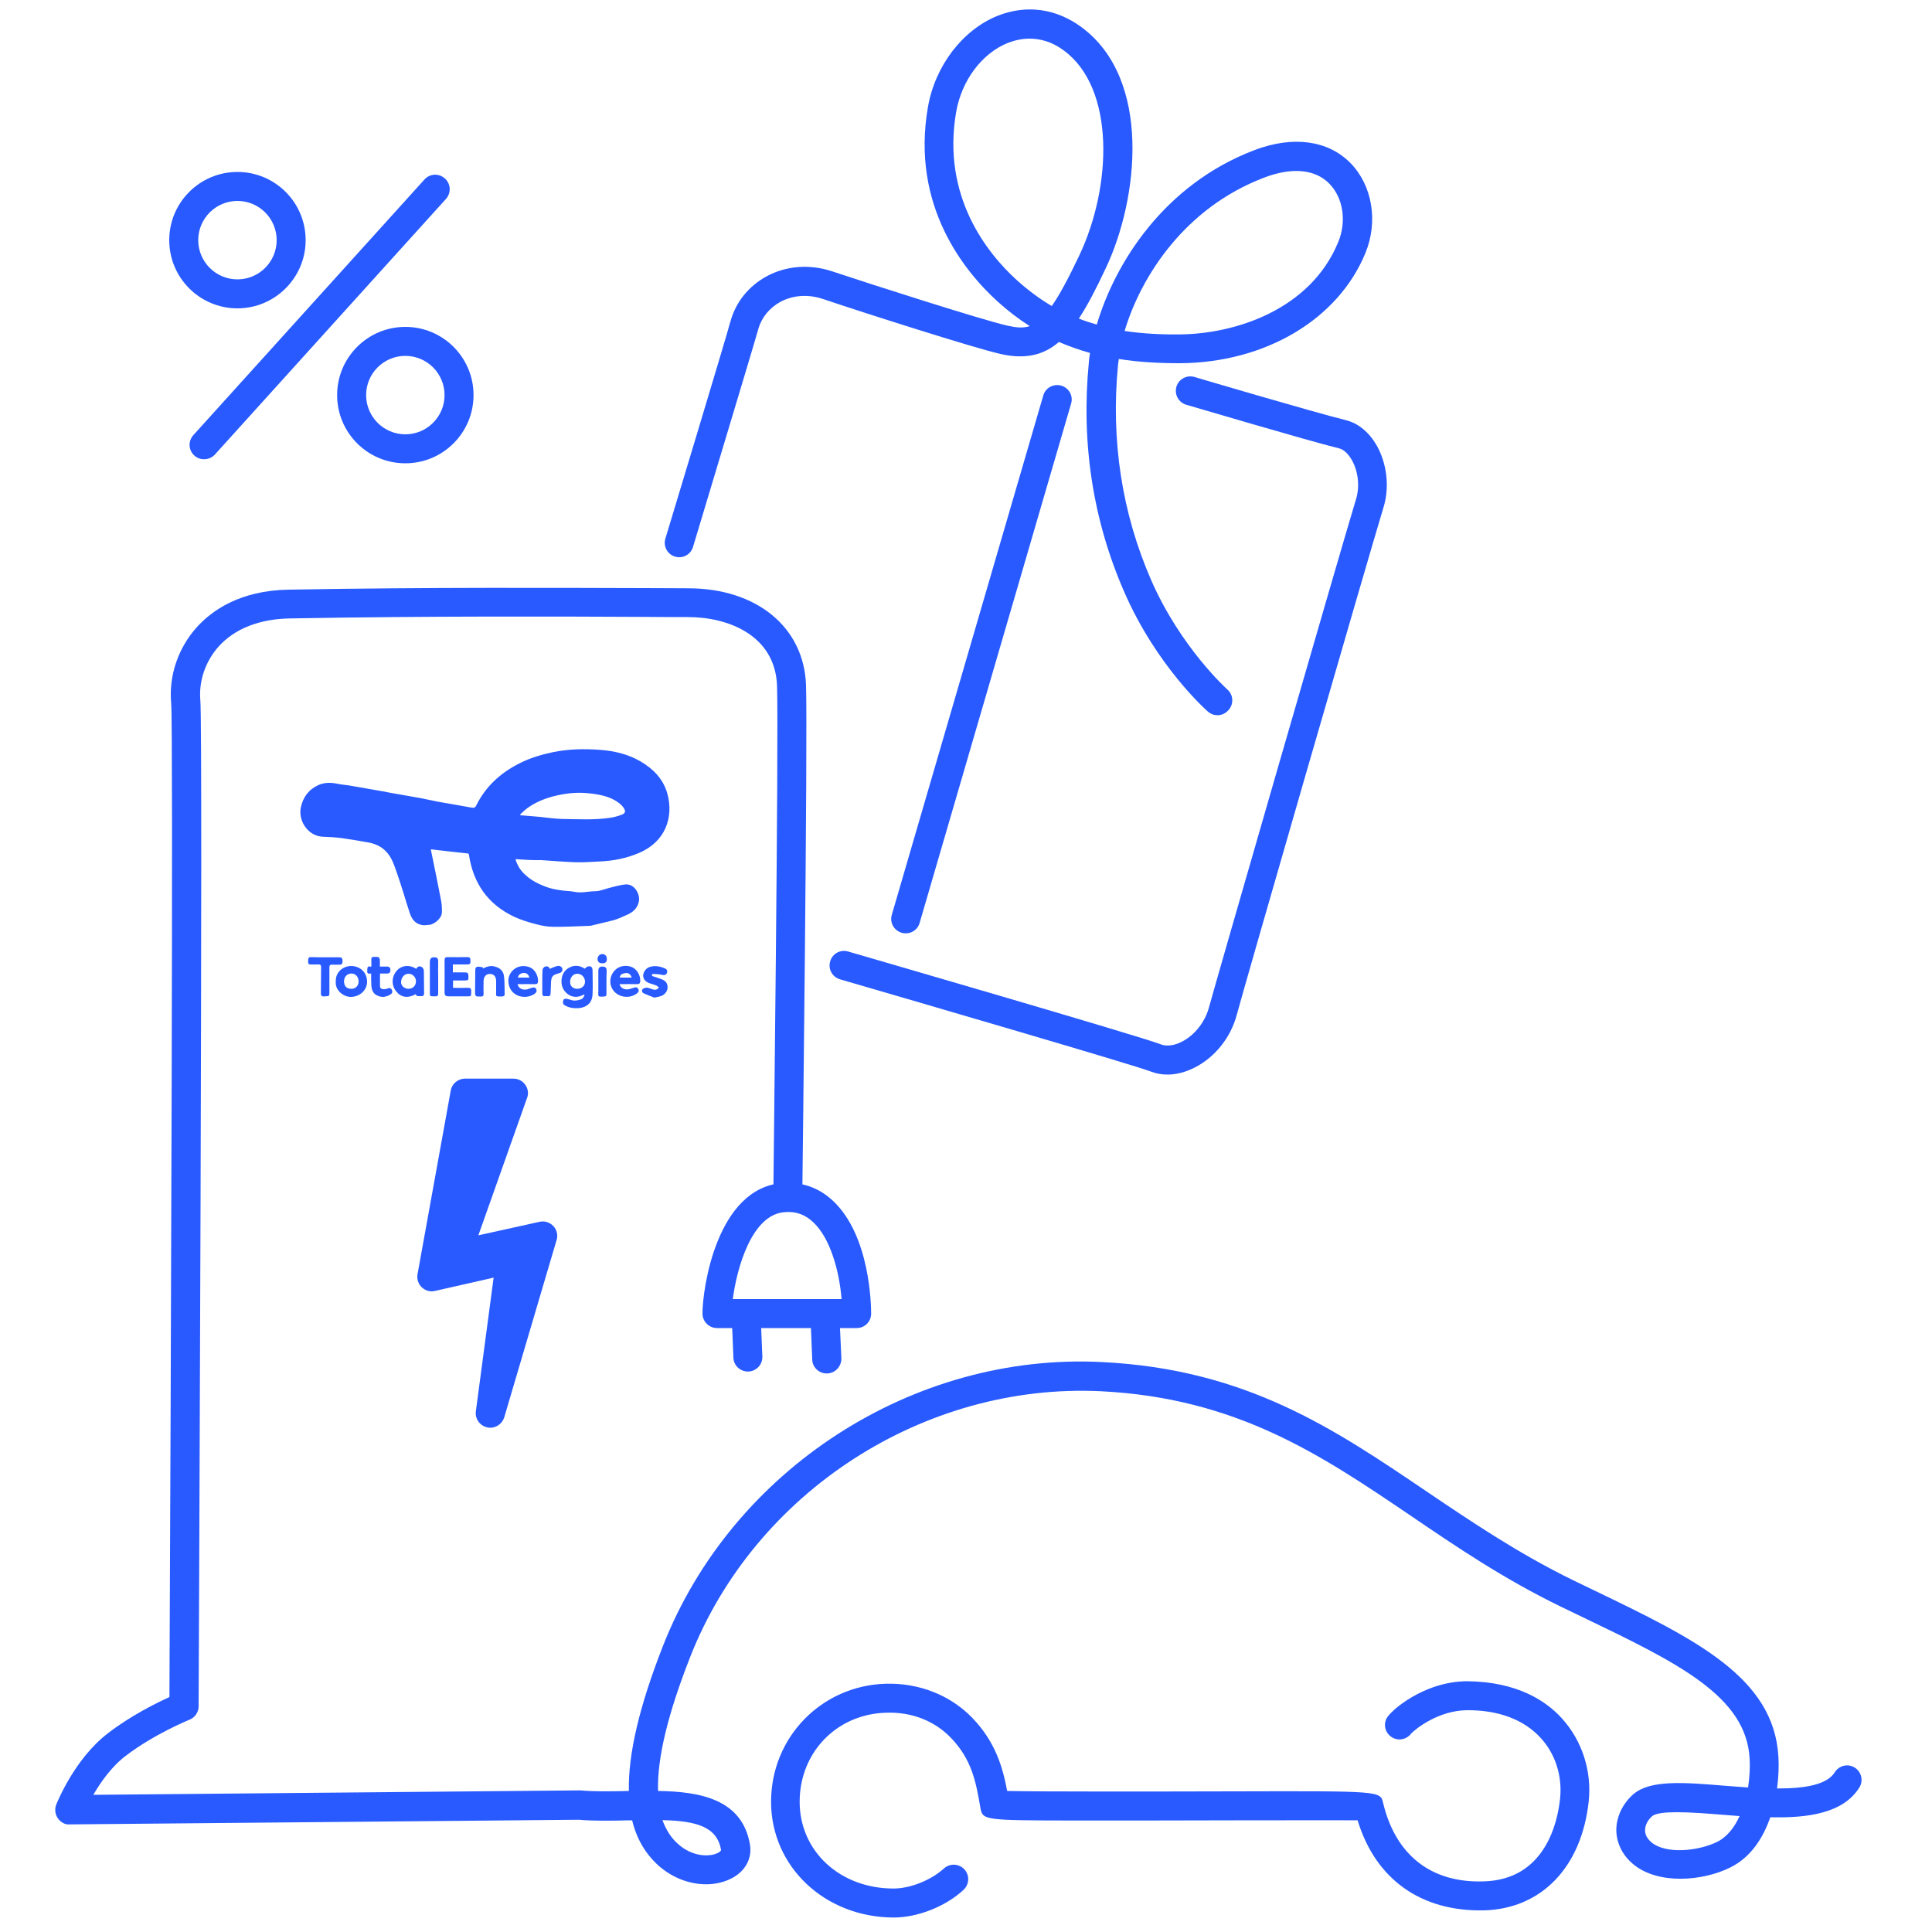 <?xml version="1.0" encoding="utf-8"?>
<!-- Generator: Adobe Illustrator 26.5.1, SVG Export Plug-In . SVG Version: 6.00 Build 0)  -->
<svg version="1.1" id="_x35_" xmlns="http://www.w3.org/2000/svg" xmlns:xlink="http://www.w3.org/1999/xlink" x="0px" y="0px"
	 viewBox="0 0 100 100" style="enable-background:new 0 0 100 100;" xml:space="preserve">
<style type="text/css">
	.st0{fill:#285AFF;}
</style>
<path class="st0" d="M46.27,99.25c-3.57,0-6.36-2.63-6.36-5.99c0-3.33,2.6-6.01,5.93-6.11c1.73-0.05,3.34,0.59,4.47,1.75
	c1.22,1.26,1.59,2.58,1.82,3.8c1.78,0.04,7.7,0.03,11.78,0.02c7.54-0.02,7.54-0.02,7.68,0.6c0.64,2.69,2.48,4.15,5.2,4.06
	c3.17-0.08,3.83-3.03,3.96-4.29c0.12-1.16-0.24-2.3-1-3.13c-0.87-0.96-2.2-1.45-3.81-1.44c-1.49,0.01-2.67,0.97-2.89,1.2
	c-0.21,0.29-0.6,0.4-0.93,0.24c-0.38-0.18-0.54-0.62-0.36-1c0.18-0.39,1.91-1.92,4.16-1.94c2.62,0.02,4.12,1.03,4.93,1.93
	c1.04,1.15,1.55,2.72,1.38,4.3c-0.37,3.39-2.44,5.55-5.42,5.63c-3.25,0.07-5.61-1.6-6.54-4.66c-1.1-0.01-3.77,0-6.37,0
	c-2.78,0.01-5.88,0.01-8.29,0.01c-4.75-0.01-4.75-0.01-4.87-0.69c-0.23-1.33-0.44-2.47-1.53-3.6c-0.84-0.87-2.03-1.34-3.35-1.29
	c-2.55,0.07-4.47,2.05-4.47,4.61c0,2.56,2.09,4.49,4.86,4.49c0.86,0,1.94-0.43,2.61-1.04c0.31-0.28,0.78-0.25,1.06,0.05
	c0.28,0.31,0.25,0.78-0.05,1.06C48.95,98.68,47.49,99.25,46.27,99.25z"/>
<path class="st0" d="M36.55,97.53c-0.8,0-1.7-0.29-2.47-0.97c-0.67-0.61-1.13-1.38-1.36-2.34c-0.05,0-0.11,0-0.16,0
	c-0.88,0.02-1.78,0.04-2.6-0.03L3.61,94.43c-0.24,0.03-0.48-0.12-0.62-0.32c-0.14-0.21-0.17-0.47-0.08-0.7
	c0.04-0.1,0.94-2.37,2.68-3.7c1.18-0.91,2.5-1.56,3.18-1.87c0.08-17.55,0.2-50.22,0.09-51.44c-0.13-1.43,0.36-2.86,1.33-3.94
	c0.78-0.86,2.23-1.9,4.76-1.94c7.15-0.13,14.45-0.09,18.38-0.08c0.98,0,1.76,0.01,2.29,0.01c3.55,0,6,2.02,6.1,5.02
	c0.09,2.8-0.18,25.17-0.19,26.12c0,0.41-0.34,0.74-0.75,0.74c0,0-0.01,0-0.01,0c-0.41,0-0.75-0.34-0.74-0.76
	c0-0.23,0.28-23.29,0.19-26.06c-0.09-2.63-2.53-3.57-4.6-3.57c-0.53,0-1.31,0-2.29-0.01c-3.92-0.02-11.21-0.05-18.34,0.08
	c-1.57,0.03-2.84,0.53-3.67,1.45c-0.69,0.77-1.04,1.79-0.95,2.8c0.14,1.61-0.08,50-0.09,52.06c0,0.3-0.19,0.58-0.47,0.69
	c-0.02,0.01-1.81,0.73-3.3,1.87c-0.74,0.56-1.31,1.38-1.68,2.02l25.2-0.23c0.81,0.07,1.63,0.05,2.5,0.03c0,0,0.01,0,0.02,0
	c-0.04-1.93,0.55-4.41,1.77-7.52c3.59-9.13,12.95-15.18,22.72-14.68c7.46,0.37,11.99,3.44,16.79,6.69c2.34,1.58,4.76,3.22,7.63,4.62
	l1.08,0.52c5.18,2.5,9.28,4.48,9.51,8.6c0.03,0.46,0.01,1.03-0.07,1.64c0.02,0,0.04,0,0.05,0c1.36,0,2.53-0.18,2.94-0.84
	c0.22-0.35,0.68-0.46,1.03-0.24c0.35,0.22,0.46,0.68,0.24,1.03c-0.82,1.32-2.63,1.59-4.61,1.54c-0.37,1.07-1,2.06-2.05,2.59
	c-1.48,0.74-3.76,0.89-5.02-0.14c-0.57-0.46-0.88-1.09-0.9-1.75c-0.01-0.7,0.32-1.4,0.88-1.89c0.87-0.75,2.58-0.62,4.74-0.44
	c0.39,0.03,0.79,0.06,1.2,0.09c0.08-0.54,0.11-1.06,0.08-1.5c-0.18-3.24-3.74-4.96-8.67-7.33l-1.08-0.52
	c-2.97-1.44-5.43-3.11-7.81-4.73c-4.62-3.13-8.98-6.08-16.02-6.43c-9.14-0.44-17.89,5.2-21.25,13.74c-1.16,2.95-1.72,5.25-1.67,6.95
	c2.19,0.03,4.37,0.43,4.76,2.79c0.11,0.69-0.23,1.34-0.91,1.71C37.52,97.41,37.06,97.53,36.55,97.53z M34.29,94.21
	c0.18,0.5,0.44,0.91,0.8,1.23c0.76,0.69,1.67,0.68,2.08,0.46c0.02-0.01,0.16-0.09,0.15-0.15C37.12,94.56,36.06,94.25,34.29,94.21z
	 M86.8,93.8c-0.62,0-1.11,0.05-1.29,0.21c-0.23,0.2-0.37,0.48-0.36,0.74c0,0.23,0.12,0.43,0.34,0.62c0.74,0.6,2.38,0.46,3.4-0.04
	c0.51-0.26,0.89-0.75,1.15-1.33c-0.3-0.02-0.6-0.05-0.9-0.07C88.4,93.87,87.52,93.8,86.8,93.8z"/>
<path class="st0" d="M46.88,48.31c-0.07,0-0.14-0.01-0.21-0.03c-0.4-0.12-0.63-0.53-0.51-0.93L54,20.47
	c0.11-0.4,0.53-0.62,0.93-0.51c0.4,0.12,0.63,0.53,0.51,0.93L47.6,47.77C47.51,48.1,47.21,48.31,46.88,48.31z"/>
<path class="st0" d="M63.02,37.02c-0.18,0-0.35-0.06-0.5-0.19c-0.11-0.09-2.66-2.37-4.32-6.17c-1.63-3.72-2.25-7.73-1.84-11.92
	c0.01-0.15,0.03-0.31,0.06-0.47c-0.56-0.16-1.1-0.35-1.61-0.57c-0.78,0.67-1.72,0.92-3.03,0.62c-1.37-0.31-7.13-2.15-9.17-2.84
	c-0.77-0.26-1.55-0.21-2.21,0.14c-0.57,0.31-0.98,0.81-1.15,1.41c-0.26,0.94-3.26,10.86-3.38,11.28c-0.12,0.4-0.54,0.62-0.93,0.5
	c-0.4-0.12-0.62-0.54-0.5-0.93c0.03-0.1,3.12-10.32,3.37-11.25c0.28-1.01,0.95-1.83,1.89-2.34c1.02-0.54,2.22-0.63,3.39-0.24
	c2.13,0.71,7.76,2.51,9.03,2.8c0.45,0.1,0.82,0.15,1.18,0.03c-0.58-0.37-1.13-0.79-1.66-1.27c-1.73-1.57-4.5-4.97-3.61-10.07
	c0.37-2.13,1.79-3.99,3.6-4.72c1.48-0.59,3.02-0.39,4.34,0.58c3.67,2.7,2.95,8.92,1.27,12.47c-0.48,1.02-0.93,1.91-1.4,2.62
	c0.3,0.12,0.61,0.22,0.93,0.31c0.94-3.18,3.48-7.25,8.16-9.03c2-0.76,3.82-0.51,4.98,0.68c1.12,1.15,1.43,3.01,0.77,4.63
	c-1.4,3.44-5.17,5.69-9.6,5.72c-1.13,0-2.19-0.06-3.17-0.22c-0.01,0.1-0.03,0.2-0.04,0.29c-0.38,3.93,0.2,7.69,1.72,11.17
	c1.53,3.49,3.92,5.63,3.94,5.65c0.31,0.27,0.34,0.75,0.06,1.06C63.43,36.93,63.23,37.02,63.02,37.02z M58.21,17.13
	c0.86,0.13,1.8,0.19,2.83,0.18c2.91-0.02,6.8-1.29,8.23-4.79c0.44-1.07,0.25-2.28-0.46-3.01c-0.73-0.75-1.93-0.87-3.37-0.32
	C61.31,10.76,59.05,14.32,58.21,17.13z M53.29,2c-0.43,0-0.81,0.1-1.12,0.22c-1.35,0.54-2.4,1.95-2.68,3.58
	c-0.76,4.39,1.64,7.34,3.14,8.7c0.58,0.52,1.18,0.97,1.81,1.34c0.4-0.57,0.85-1.41,1.42-2.61c1.7-3.58,1.87-8.66-0.8-10.62
	C54.44,2.15,53.83,2,53.29,2z"/>
<path class="st0" d="M60.43,55.62c-0.3,0-0.59-0.05-0.87-0.16c-0.91-0.35-11.92-3.56-16.08-4.77c-0.4-0.12-0.63-0.53-0.51-0.93
	c0.11-0.4,0.53-0.63,0.93-0.51c0.61,0.18,15.04,4.36,16.2,4.81c0.28,0.11,0.68,0.06,1.07-0.14c0.67-0.34,1.21-1.03,1.41-1.79
	c0.26-0.98,6.73-23.4,7.61-26.3c0.2-0.65,0.11-1.44-0.22-2.02c-0.18-0.32-0.42-0.54-0.65-0.6c-1.7-0.42-7.66-2.19-7.92-2.26
	c-0.4-0.12-0.62-0.53-0.51-0.93c0.12-0.4,0.53-0.62,0.93-0.51c0.06,0.02,6.19,1.83,7.85,2.24c0.64,0.16,1.2,0.63,1.59,1.31
	c0.53,0.94,0.67,2.16,0.35,3.2c-0.88,2.9-7.34,25.27-7.59,26.25c-0.31,1.18-1.12,2.2-2.17,2.74C61.38,55.49,60.89,55.62,60.43,55.62
	z"/>
<path class="st0" d="M44.34,68.74h-7.23c-0.41,0-0.75-0.34-0.75-0.75c0-1.29,0.74-6.54,4.18-6.76c0.99-0.06,1.86,0.25,2.58,0.93
	c1.92,1.8,1.97,5.42,1.97,5.83C45.09,68.41,44.76,68.74,44.34,68.74z M37.93,67.24h5.63c-0.12-1.47-0.59-3.16-1.47-3.98
	c-0.41-0.39-0.89-0.57-1.46-0.52C38.9,62.84,38.13,65.68,37.93,67.24z"/>
<path class="st0" d="M38.71,70.99c-0.41,0-0.75-0.33-0.75-0.74c0-0.17-0.09-2.13-0.09-2.13l1.5-0.07c0,0,0.09,2.1,0.09,2.19
	C39.46,70.66,39.12,70.99,38.71,70.99z"/>
<path class="st0" d="M42.79,71.09c-0.41,0-0.75-0.33-0.75-0.74c0-0.17-0.09-2.13-0.09-2.13l1.5-0.07c0,0,0.1,2.1,0.1,2.19
	C43.54,70.75,43.21,71.09,42.79,71.09z"/>
<path class="st0" d="M12.29,15.96c-1.95,0-3.53-1.58-3.53-3.53s1.58-3.53,3.53-3.53s3.53,1.58,3.53,3.53S14.23,15.96,12.29,15.96z
	 M12.29,10.4c-1.12,0-2.03,0.91-2.03,2.03s0.91,2.03,2.03,2.03s2.03-0.91,2.03-2.03S13.41,10.4,12.29,10.4z"/>
<path class="st0" d="M20.98,23.98c-1.95,0-3.53-1.58-3.53-3.53s1.58-3.53,3.53-3.53s3.53,1.58,3.53,3.53S22.93,23.98,20.98,23.98z
	 M20.98,18.42c-1.12,0-2.03,0.91-2.03,2.03s0.91,2.03,2.03,2.03s2.03-0.91,2.03-2.03S22.1,18.42,20.98,18.42z"/>
<path class="st0" d="M10.56,23.77c-0.18,0-0.36-0.06-0.5-0.19c-0.31-0.28-0.33-0.75-0.05-1.06L21.97,9.29
	c0.28-0.31,0.75-0.33,1.06-0.05c0.31,0.28,0.33,0.75,0.05,1.06L11.12,23.53C10.97,23.69,10.77,23.77,10.56,23.77z"/>
<g id="oULdpS_00000126297896967254247690000015618595755907450767_">
	<g>
		<path class="st0" d="M26.68,44.47c0.1,0.34,0.27,0.6,0.52,0.82c0.3,0.28,0.66,0.46,1.03,0.6c0.25,0.1,0.52,0.15,0.79,0.19
			c0.23,0.04,0.48,0.03,0.71,0.08c0.36,0.08,0.72-0.03,1.08-0.03c0.22,0,0.45-0.1,0.68-0.16c0.29-0.07,0.57-0.16,0.86-0.19
			c0.5-0.06,0.79,0.52,0.72,0.87c-0.08,0.39-0.33,0.58-0.66,0.72c-0.18,0.08-0.37,0.17-0.56,0.23c-0.18,0.06-0.36,0.09-0.54,0.14
			c-0.25,0.06-0.5,0.12-0.75,0.18c-0.01,0-0.02,0-0.03,0c-0.63,0.02-1.26,0.06-1.9,0.05c-0.28,0-0.56-0.05-0.83-0.12
			c-0.4-0.1-0.8-0.22-1.19-0.4c-1.37-0.65-2.12-1.74-2.34-3.22c0-0.01-0.01-0.03-0.02-0.05c-0.64-0.07-1.28-0.14-1.95-0.22
			c0.03,0.15,0.05,0.28,0.08,0.4c0.15,0.75,0.31,1.5,0.45,2.25c0.04,0.21,0.05,0.43,0.04,0.65c-0.02,0.28-0.41,0.6-0.66,0.61
			c-0.12,0-0.24,0.04-0.37,0.01c-0.35-0.07-0.51-0.29-0.62-0.59c-0.12-0.35-0.22-0.7-0.33-1.05c-0.11-0.36-0.23-0.72-0.35-1.07
			c-0.14-0.39-0.26-0.8-0.57-1.11c-0.23-0.24-0.52-0.37-0.83-0.44c-0.48-0.09-0.96-0.17-1.45-0.24c-0.32-0.04-0.64-0.06-0.97-0.07
			c-0.8-0.03-1.29-0.85-1.15-1.51c0.11-0.54,0.41-0.94,0.92-1.17c0.32-0.14,0.65-0.13,0.99-0.06c0.18,0.04,0.37,0.05,0.56,0.08
			c0.31,0.05,0.61,0.11,0.92,0.16c0.27,0.05,0.53,0.09,0.8,0.14c0.31,0.06,0.62,0.12,0.93,0.17c0.38,0.07,0.75,0.13,1.13,0.2
			c0.27,0.05,0.55,0.12,0.82,0.17c0.38,0.07,0.76,0.13,1.14,0.2c0.21,0.04,0.41,0.07,0.62,0.11c0.12,0.02,0.19,0.02,0.25-0.11
			c0.48-0.97,1.23-1.66,2.18-2.15c0.57-0.3,1.18-0.48,1.8-0.61c0.79-0.16,1.59-0.18,2.39-0.12c0.75,0.05,1.49,0.22,2.15,0.61
			c0.66,0.39,1.16,0.91,1.37,1.65c0.34,1.22-0.09,2.5-1.47,3.08c-0.65,0.28-1.34,0.41-2.04,0.44c-0.41,0.02-0.82,0.05-1.23,0.04
			c-0.59-0.02-1.19-0.07-1.78-0.11C27.58,44.53,27.14,44.5,26.68,44.47z M26.92,42.16c0.01,0.01,0.02,0.03,0.02,0.04
			c0.05,0,0.1,0.01,0.15,0.01c0.28,0.02,0.56,0.05,0.84,0.07c0.39,0.04,0.78,0.1,1.18,0.11c0.82,0.01,1.64,0.06,2.46-0.06
			c0.21-0.03,0.43-0.09,0.63-0.17c0.17-0.07,0.19-0.18,0.09-0.33c-0.06-0.09-0.13-0.17-0.22-0.24c-0.49-0.39-1.09-0.48-1.69-0.54
			c-0.59-0.05-1.17,0.02-1.75,0.17c-0.49,0.13-0.94,0.32-1.35,0.62C27.16,41.93,27.04,42.05,26.92,42.16z"/>
	</g>
</g>
<g>
	<polygon class="st0" points="24.05,56.57 26.56,56.57 23.59,64.96 28.08,63.97 25.38,73.15 26.43,65.16 22.34,66.08 	"/>
	<path class="st0" d="M25.38,73.9c-0.05,0-0.1,0-0.16-0.02c-0.38-0.08-0.64-0.44-0.59-0.83l0.92-6.92l-3.04,0.69
		c-0.24,0.06-0.5-0.02-0.68-0.19c-0.18-0.17-0.26-0.43-0.22-0.67l1.72-9.51c0.06-0.36,0.38-0.62,0.74-0.62h2.51
		c0.24,0,0.47,0.12,0.61,0.32c0.14,0.2,0.18,0.45,0.09,0.68l-2.52,7.11l3.17-0.7c0.26-0.06,0.53,0.03,0.71,0.22
		c0.18,0.19,0.25,0.47,0.17,0.72l-2.71,9.18C26,73.68,25.7,73.9,25.38,73.9z M24.68,57.32l-0.85,4.73l1.67-4.73H24.68z"/>
</g>
<path class="st0" d="M30.21,51.48c-0.4,0.23-0.78,0.09-0.99-0.19c-0.23-0.29-0.21-0.79,0.05-1.06c0.24-0.25,0.64-0.34,0.99-0.09
	c0.05-0.04,0.1-0.09,0.15-0.11c0.17-0.05,0.26,0.02,0.26,0.2c0,0.41,0.02,0.83,0,1.24c-0.02,0.43-0.29,0.67-0.71,0.71
	c-0.24,0.02-0.47-0.01-0.68-0.12c-0.05-0.03-0.12-0.06-0.13-0.11c-0.02-0.07-0.01-0.15,0.02-0.21c0.02-0.04,0.11-0.05,0.17-0.04
	c0.13,0.02,0.26,0.09,0.39,0.09c0.13,0,0.26-0.03,0.38-0.08c0.07-0.03,0.1-0.13,0.15-0.2C30.24,51.5,30.23,51.49,30.21,51.48z
	 M29.89,51.18c0.22,0,0.39-0.16,0.39-0.36c0-0.24-0.18-0.42-0.4-0.42c-0.21,0-0.37,0.19-0.37,0.41
	C29.5,51.04,29.65,51.18,29.89,51.18z"/>
<path class="st0" d="M23.44,49.92c0,0.14,0,0.27,0,0.41c0.2,0,0.39,0,0.59,0c0.19,0,0.21,0.03,0.22,0.23c0,0.17-0.02,0.19-0.22,0.19
	c-0.19,0-0.38,0-0.58,0c0,0.12,0,0.24,0,0.38c0.25,0,0.51,0.01,0.77,0c0.13,0,0.17,0.03,0.17,0.17c0,0.3,0,0.27-0.28,0.27
	c-0.3,0-0.6,0-0.9,0c-0.13,0-0.2-0.04-0.2-0.2c0.01-0.55,0-1.11,0-1.66c0-0.13,0.04-0.17,0.16-0.17c0.34,0,0.69,0.01,1.03,0
	c0.18,0,0.14,0.12,0.15,0.22c0.01,0.12-0.04,0.16-0.16,0.16C23.95,49.92,23.71,49.92,23.44,49.92z"/>
<path class="st0" d="M21.55,50.15c0.06-0.15,0.18-0.15,0.28-0.1c0.06,0.03,0.11,0.14,0.11,0.21c0.01,0.38,0,0.77,0.01,1.15
	c0,0.12-0.04,0.16-0.16,0.15c-0.1-0.01-0.22,0.04-0.28-0.1c-0.38,0.22-0.74,0.17-0.98-0.12c-0.27-0.31-0.28-0.76,0-1.09
	C20.72,50.01,21.14,49.88,21.55,50.15z M21.14,51.18c0.22,0,0.38-0.15,0.39-0.37c0.01-0.22-0.16-0.4-0.37-0.41
	c-0.23-0.01-0.39,0.2-0.4,0.41C20.74,51.01,20.92,51.18,21.14,51.18z"/>
<path class="st0" d="M32.07,50.94c0.04,0.2,0.24,0.28,0.42,0.27c0.09-0.01,0.18-0.04,0.27-0.07c0.1-0.03,0.2-0.08,0.27,0.04
	c0.07,0.11,0.01,0.19-0.09,0.26c-0.36,0.25-0.85,0.19-1.14-0.11c-0.28-0.3-0.28-0.76,0-1.08c0.2-0.23,0.53-0.32,0.87-0.21
	c0.28,0.1,0.48,0.42,0.47,0.74c0,0.11-0.05,0.16-0.17,0.16C32.68,50.93,32.38,50.94,32.07,50.94z M32.7,50.6
	c-0.07-0.19-0.18-0.26-0.35-0.23c-0.13,0.02-0.25,0.06-0.27,0.23C32.29,50.6,32.49,50.6,32.7,50.6z"/>
<path class="st0" d="M26.79,50.96c0.06,0.18,0.21,0.28,0.43,0.26c0.09-0.01,0.18-0.05,0.27-0.08c0.1-0.03,0.21-0.06,0.26,0.05
	c0.05,0.09,0.02,0.18-0.08,0.25c-0.47,0.32-1.17,0.14-1.32-0.42c-0.08-0.29-0.03-0.55,0.17-0.77c0.2-0.21,0.45-0.28,0.74-0.23
	c0.41,0.07,0.59,0.45,0.59,0.76c0,0.11-0.04,0.16-0.16,0.16c-0.29-0.01-0.59,0-0.88,0C26.8,50.94,26.79,50.95,26.79,50.96z
	 M27.4,50.6c-0.04-0.16-0.14-0.24-0.29-0.24c-0.17,0.01-0.28,0.09-0.3,0.24C27.01,50.6,27.2,50.6,27.4,50.6z"/>
<path class="st0" d="M17.38,50.8c-0.02-0.5,0.4-0.81,0.82-0.8c0.49,0.02,0.8,0.37,0.8,0.82c0,0.44-0.4,0.79-0.87,0.78
	C17.75,51.58,17.34,51.25,17.38,50.8z M18.17,51.18c0.22,0.01,0.38-0.14,0.39-0.36c0.01-0.24-0.14-0.42-0.35-0.43
	c-0.22-0.01-0.39,0.15-0.4,0.37C17.79,51.02,17.93,51.18,18.17,51.18z"/>
<path class="st0" d="M24.99,50.13c0.2-0.09,0.39-0.17,0.63-0.1c0.25,0.07,0.42,0.21,0.46,0.46c0.04,0.26,0.03,0.52,0.04,0.79
	c0,0.04-0.01,0.08,0,0.12c0.02,0.14-0.04,0.18-0.18,0.18c-0.31,0-0.26-0.01-0.26-0.27c0-0.18,0-0.37,0-0.55
	c-0.01-0.23-0.13-0.35-0.33-0.35c-0.19,0-0.31,0.14-0.32,0.35c0,0.23-0.01,0.46,0,0.69c0,0.1-0.04,0.13-0.13,0.13
	c-0.3,0.01-0.31,0-0.31-0.28c0-0.34,0.01-0.68,0.01-1.02c0-0.1-0.01-0.21,0.1-0.24c0.09-0.02,0.2,0.02,0.3,0.03
	C24.99,50.1,24.99,50.11,24.99,50.13z"/>
<path class="st0" d="M33.87,51.64c-0.18-0.07-0.36-0.14-0.54-0.22c-0.1-0.04-0.13-0.15-0.07-0.22c0.04-0.05,0.15-0.08,0.22-0.08
	c0.11,0.01,0.22,0.07,0.34,0.1c0.05,0.01,0.1,0.02,0.15,0c0.05-0.02,0.1-0.07,0.14-0.1c-0.05-0.04-0.09-0.09-0.14-0.11
	c-0.12-0.05-0.24-0.08-0.36-0.12c-0.21-0.08-0.32-0.22-0.32-0.4c0.01-0.19,0.15-0.38,0.34-0.44c0.26-0.08,0.51-0.04,0.75,0.06
	c0.11,0.04,0.19,0.11,0.14,0.25c-0.04,0.11-0.15,0.13-0.29,0.09c-0.14-0.03-0.29-0.03-0.43-0.04c-0.02,0-0.06,0.03-0.06,0.05
	c0,0.03,0.03,0.07,0.05,0.07c0.16,0.06,0.33,0.1,0.49,0.17c0.21,0.09,0.29,0.24,0.27,0.46c-0.02,0.17-0.17,0.35-0.35,0.4
	c-0.1,0.03-0.2,0.05-0.3,0.07C33.88,51.62,33.87,51.63,33.87,51.64z"/>
<path class="st0" d="M19.21,50.39c-0.14,0.02-0.22,0-0.2-0.15c0.01-0.12-0.03-0.27,0.21-0.2c0-0.13,0.01-0.24,0-0.36
	c-0.01-0.11,0.04-0.16,0.14-0.15c0.07,0,0.15-0.01,0.22,0.01c0.03,0.01,0.07,0.07,0.08,0.12c0.01,0.11,0,0.23,0,0.37
	c0.13,0,0.25,0,0.38,0c0.12,0,0.17,0.07,0.17,0.18c0,0.11-0.05,0.18-0.17,0.18c-0.12,0-0.24,0-0.37,0c0,0.23-0.01,0.45,0,0.67
	c0.01,0.12,0.11,0.14,0.21,0.14c0.06,0,0.13-0.01,0.19-0.04c0.1-0.04,0.17-0.01,0.21,0.07c0.05,0.1,0.03,0.18-0.07,0.24
	c-0.23,0.15-0.47,0.17-0.7,0.05c-0.21-0.1-0.28-0.31-0.29-0.53C19.21,50.8,19.21,50.61,19.21,50.39z"/>
<path class="st0" d="M16.83,49.55c0.24,0,0.49,0,0.73,0c0.12,0,0.17,0.05,0.17,0.17c0,0.11,0,0.22-0.16,0.21
	c-0.12,0-0.25,0.01-0.37,0c-0.11-0.01-0.15,0.03-0.15,0.14c0,0.42,0,0.85,0,1.27c0,0.22,0,0.22-0.22,0.23c-0.01,0-0.02,0-0.03,0
	c-0.14,0.02-0.2-0.03-0.19-0.18c0.01-0.44,0-0.88,0.01-1.32c0-0.12-0.03-0.15-0.14-0.15c-0.13,0.01-0.27,0-0.4,0
	c-0.15,0-0.13-0.1-0.13-0.2c0-0.1,0.01-0.18,0.14-0.18C16.33,49.55,16.58,49.55,16.83,49.55C16.83,49.55,16.83,49.55,16.83,49.55z"
	/>
<path class="st0" d="M28.45,50.15c0.14-0.06,0.27-0.12,0.4-0.15c0.13-0.03,0.25,0.05,0.26,0.16c0.01,0.13-0.07,0.19-0.19,0.22
	c-0.31,0.08-0.38,0.15-0.4,0.47c-0.01,0.18-0.01,0.37-0.02,0.55c0,0.13-0.05,0.18-0.18,0.16c-0.04-0.01-0.08,0-0.12,0
	c-0.08,0.01-0.13-0.03-0.13-0.12c0-0.41-0.01-0.82,0.01-1.23c0-0.07,0.07-0.16,0.13-0.18C28.31,50,28.43,50.02,28.45,50.15z"/>
<path class="st0" d="M22.68,50.6c0,0.27,0,0.55,0,0.82c0,0.11-0.03,0.15-0.14,0.15c-0.32,0-0.29,0.02-0.29-0.29
	c0-0.49,0-0.98,0-1.47c0-0.2,0.07-0.27,0.24-0.26c0.13,0,0.19,0.06,0.19,0.19C22.67,50.03,22.68,50.31,22.68,50.6
	C22.68,50.6,22.68,50.6,22.68,50.6z"/>
<path class="st0" d="M31.39,50.85c0,0.2,0,0.4,0,0.6c0,0.09-0.02,0.12-0.12,0.13c-0.36,0.02-0.3,0.01-0.3-0.3c0-0.34,0-0.68,0-1.02
	c0-0.17,0.06-0.23,0.21-0.23c0.16,0,0.22,0.06,0.22,0.23C31.39,50.46,31.39,50.65,31.39,50.85z"/>
<path class="st0" d="M31.17,49.86c-0.16,0-0.24-0.08-0.24-0.23c0-0.14,0.11-0.24,0.24-0.25c0.14,0,0.24,0.1,0.24,0.24
	C31.42,49.79,31.34,49.86,31.17,49.86z"/>
</svg>
